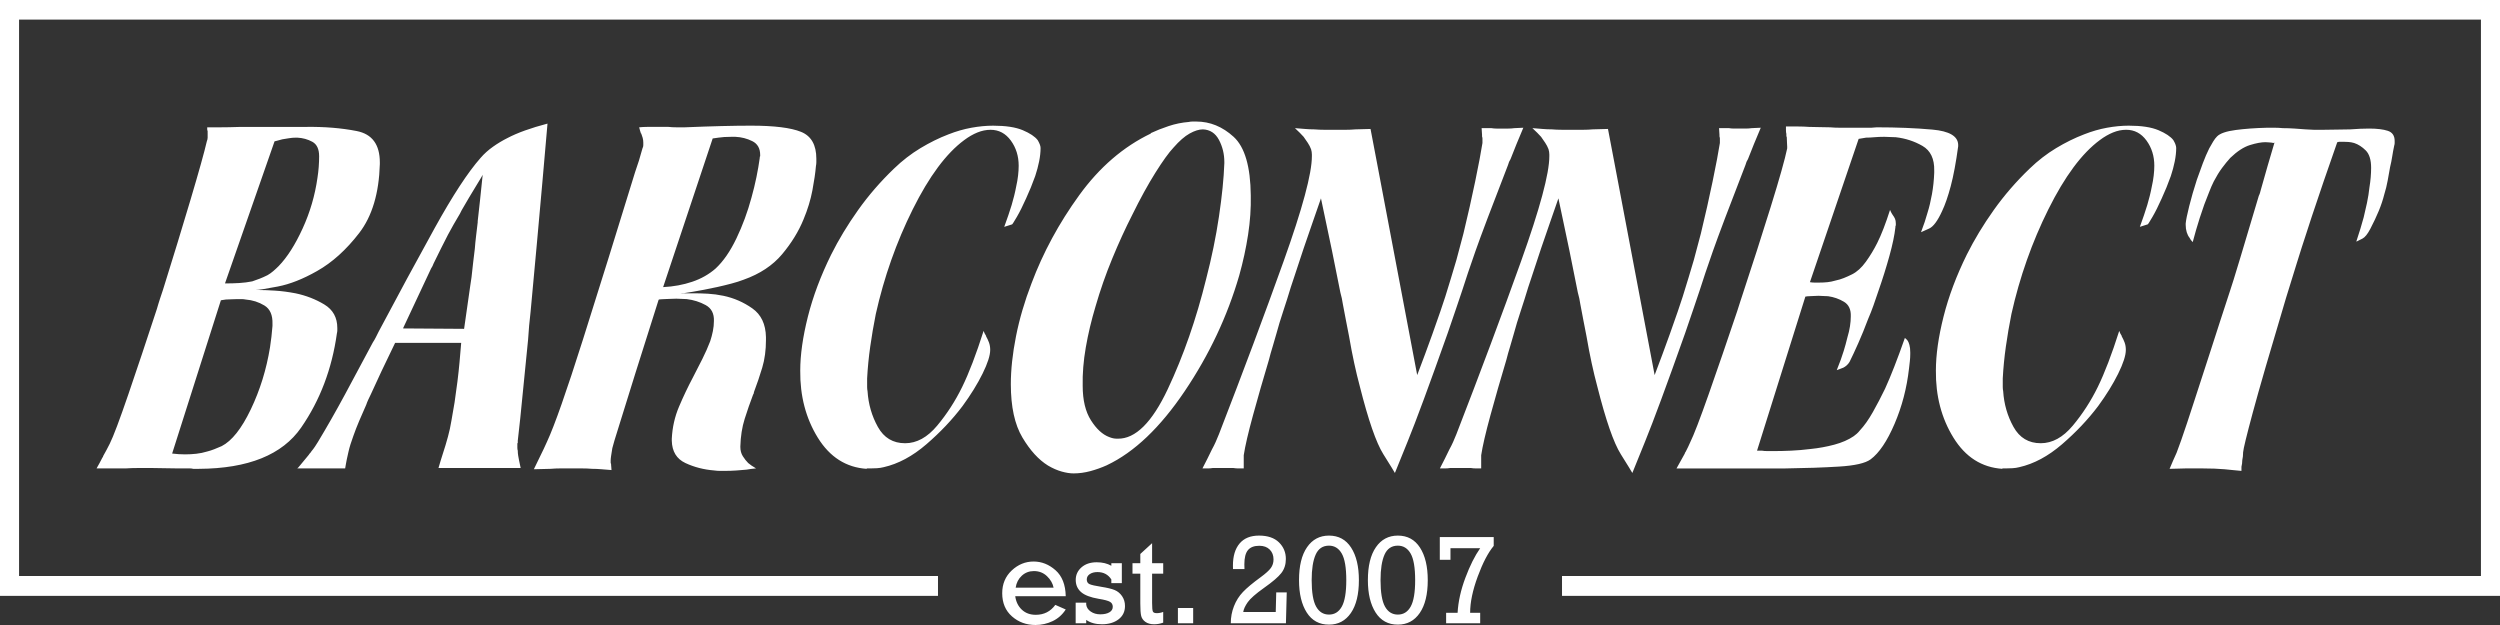 <?xml version="1.0" encoding="UTF-8"?> <svg xmlns="http://www.w3.org/2000/svg" id="Layer_1" version="1.1" viewBox="0 0 400 100"><rect x="0" y="0" width="400" height="100" fill="#333333" stroke="none"/><path d="M168.885,91.239c-1.049-.93-2.219-1.395-3.509-1.395-1.317,0-2.483.476-3.499,1.429-1.016.953-1.524,2.168-1.524,3.643,0,1.555.521,2.791,1.564,3.708s2.298,1.375,3.767,1.375c.946,0,1.853-.204,2.72-.611.867-.407,1.572-1.031,2.114-1.871l-1.668-.735c-.768,1.059-1.81,1.588-3.127,1.588-.907,0-1.651-.275-2.234-.824-.582-.549-.933-1.267-1.052-2.154h8.081c-.04-1.84-.584-3.225-1.633-4.154ZM162.506,94.024c.119-.781.447-1.418.983-1.911s1.181-.74,1.936-.74c.827,0,1.525.273,2.095.819.569.546.92,1.156,1.052,1.832h-6.065ZM179.526,95.377c.314.454.472.981.472,1.584,0,.893-.342,1.604-1.027,2.13-.685.527-1.573.79-2.665.79-1.026,0-1.863-.233-2.512-.699v.54h-1.688v-3.296h1.688v.318c.06.45.303.82.73,1.112.427.291.931.437,1.514.437.609,0,1.095-.106,1.459-.318.364-.212.546-.506.546-.884,0-.364-.151-.632-.452-.804-.301-.172-.899-.331-1.792-.475-1.324-.224-2.269-.585-2.834-1.085-.566-.5-.849-1.147-.849-1.942,0-.802.308-1.472.923-2.012.616-.54,1.426-.81,2.432-.81.907,0,1.688.187,2.343.56v-.411h1.678v3.187h-1.678v-.586c-.51-.788-1.251-1.181-2.224-1.181-.496,0-.905.108-1.226.323-.321.215-.481.501-.481.859,0,.364.147.614.442.749.294.136.928.279,1.901.431.933.145,1.638.315,2.114.51.476.196.872.52,1.186.973ZM184.336,90.113h1.777v1.678h-1.777v4.666c0,.748.041,1.21.124,1.385.083.175.289.263.62.263.351,0,.695-.066,1.032-.199v1.717c-.483.172-.966.258-1.449.258-.576,0-1.042-.128-1.4-.382-.357-.255-.582-.574-.675-.958-.093-.384-.139-1.046-.139-1.985v-4.765h-1.251v-1.678h1.251v-1.479l1.886-1.727v3.206ZM188.465,97.28h2.442v2.442h-2.442v-2.442ZM204.2,94.788h1.678l-.129,4.934h-8.825c0-.953.17-1.864.511-2.732.34-.868.82-1.626,1.438-2.275.618-.649,1.562-1.436,2.833-2.363.802-.589,1.345-1.08,1.63-1.473.285-.393.427-.851.427-1.373,0-.642-.202-1.166-.606-1.572-.404-.407-.96-.61-1.668-.61-.827,0-1.433.232-1.817.695-.384.463-.576,1.224-.576,2.283,0,.265.006.516.02.754h-1.836c-.007-.238-.01-.433-.01-.586,0-1.496.354-2.665,1.062-3.509.708-.844,1.747-1.266,3.117-1.266,1.383,0,2.444.361,3.182,1.082.738.721,1.107,1.608,1.107,2.66,0,.88-.242,1.632-.725,2.253-.483.622-1.407,1.413-2.77,2.373-1.324.94-2.192,1.704-2.606,2.293-.414.589-.654,1.112-.72,1.568h5.202l.079-3.137ZM212.638,85.695c-1.483,0-2.653.619-3.509,1.856-.857,1.237-1.286,2.994-1.286,5.271,0,2.164.412,3.891,1.236,5.182s2.01,1.936,3.559,1.936c1.482,0,2.65-.62,3.504-1.861s1.281-2.993,1.281-5.256c0-2.184-.414-3.918-1.241-5.202-.827-1.284-2.009-1.926-3.544-1.926ZM214.692,97.052c-.476.854-1.161,1.281-2.055,1.281s-1.578-.425-2.055-1.276c-.476-.85-.715-2.262-.715-4.234,0-1.767.213-3.128.64-4.085.427-.956,1.137-1.434,2.129-1.434.88,0,1.562.42,2.045,1.261.483.84.725,2.26.725,4.259,0,1.966-.238,3.375-.715,4.229ZM223.656,85.695c-1.483,0-2.653.619-3.509,1.856-.857,1.237-1.286,2.994-1.286,5.271,0,2.164.412,3.891,1.236,5.182s2.01,1.936,3.559,1.936c1.482,0,2.65-.62,3.504-1.861s1.281-2.993,1.281-5.256c0-2.184-.414-3.918-1.241-5.202-.827-1.284-2.009-1.926-3.544-1.926ZM225.711,97.052c-.476.854-1.161,1.281-2.055,1.281s-1.578-.425-2.055-1.276c-.476-.85-.715-2.262-.715-4.234,0-1.767.213-3.128.64-4.085.427-.956,1.137-1.434,2.129-1.434.88,0,1.561.42,2.045,1.261.483.84.725,2.26.725,4.259,0,1.966-.238,3.375-.715,4.229ZM230.367,85.934h8.627v1.41c-.9,1.079-1.754,2.715-2.561,4.909-.808,2.194-1.211,4.125-1.211,5.792h1.608v1.678h-5.45v-1.678h1.836c.099-1.78.513-3.643,1.241-5.589.728-1.946,1.519-3.528,2.373-4.745h-4.755v1.856h-1.707v-3.633ZM33.223,21.295v.727c0,.176-.044.375-.132.595-.396,1.718-1.267,4.835-2.61,9.349-1.344,4.516-2.808,9.306-4.394,14.371-.089.221-.165.452-.231.694-.066.242-.143.474-.231.694-.089.264-.176.54-.264.826-.089.287-.176.585-.264.892-1.63,4.978-3.15,9.526-4.559,13.644-1.41,4.119-2.401,6.751-2.973,7.896-.176.353-.353.693-.529,1.024-.176.331-.353.65-.529.958,0,.045-.011.089-.033.132-.023.045-.056.089-.099.133-.132.265-.276.54-.43.826-.155.287-.32.584-.496.892h4.625c.661-.044,1.343-.066,2.048-.066h2.18c.661,0,1.354.011,2.081.033.727.022,1.442.033,2.147.033h1.883c.154,0,.319.022.496.066h.925c7.884-.044,13.336-2.246,16.353-6.607,3.017-4.361,4.923-9.382,5.715-15.065.043-.176.066-.331.066-.463v-.397c0-1.673-.694-2.929-2.081-3.766-1.388-.837-2.919-1.431-4.592-1.784-1.146-.22-2.236-.363-3.271-.429-1.035-.066-1.861-.099-2.478-.099h-.727c.484,0,1.695-.187,3.634-.562,1.938-.374,4.03-1.2,6.277-2.478,2.422-1.365,4.668-3.391,6.739-6.079,2.07-2.686,3.172-6.365,3.304-11.034v-.264c0-2.863-1.234-4.536-3.7-5.022-2.468-.484-5.177-.704-8.127-.661h-10.44c-1.278.044-2.39.066-3.337.066h-2.015v.33c0,.089.022.176.066.264v.33ZM43.926,22.617c.043,0,.175-.033.396-.099.22-.066.506-.143.859-.231.308-.043.649-.099,1.024-.165.374-.066.76-.099,1.156-.099h.198c.881.044,1.685.264,2.412.661.727.397,1.09,1.168,1.09,2.313,0,.573-.023,1.146-.066,1.718-.044.573-.11,1.146-.198,1.718-.397,2.819-1.189,5.529-2.379,8.127-1.189,2.599-2.467,4.603-3.832,6.013-.309.309-.606.584-.892.826-.287.243-.584.452-.892.628-.441.221-.859.408-1.256.562-.396.155-.793.297-1.189.429-.661.132-1.344.221-2.048.264-.705.044-1.476.066-2.312.066l7.929-22.729ZM35.337,48.055h-.066c.308-.043.595-.088.859-.132.22,0,.496-.01.826-.033.331-.022.671-.033,1.024-.033h.661c.22,0,.44.023.661.066,1.101.089,2.103.408,3.006.958.902.551,1.332,1.531,1.288,2.94v.331c-.044.573-.099,1.146-.165,1.717-.066.573-.143,1.147-.231,1.718-.573,3.525-1.597,6.828-3.072,9.911-1.476,3.084-3.029,5.044-4.658,5.881-.396.176-.793.341-1.189.495-.397.155-.771.276-1.123.363-.573.177-1.156.297-1.751.363-.595.066-1.201.099-1.817.099-.309,0-.639-.01-.991-.033-.353-.022-.705-.055-1.057-.099l7.797-24.514ZM82.777,70.983c0-.043.022-.088.066-.133v-.33c.264-2.246.529-4.767.793-7.566.264-2.796.55-5.67.859-8.623.043-.749.099-1.486.165-2.213.066-.727.142-1.464.231-2.213.704-7.533,1.332-14.426,1.883-20.681.55-6.254.826-9.404.826-9.448-2.687.705-4.823,1.476-6.409,2.312-.793.396-1.564.859-2.312,1.388-.749.529-1.41,1.123-1.982,1.784-2.027,2.291-4.483,6.046-7.367,11.265-2.886,5.22-5.87,10.737-8.953,16.552-.132.264-.276.551-.429.859-.155.309-.32.595-.496.859-1.498,2.82-2.985,5.595-4.46,8.326-1.476,2.731-2.919,5.264-4.328,7.598-.132.221-.287.463-.463.727-.176.265-.375.529-.595.793-.044.089-.11.177-.198.264-.089.089-.155.177-.198.265-.485.573-.902,1.08-1.256,1.52-.352.441-.55.661-.595.661h7.665c.043-.264.088-.517.132-.76.043-.242.088-.473.132-.693.043-.22.088-.418.132-.595.043-.176.088-.374.132-.595.088-.397.198-.803.33-1.223.132-.418.286-.869.463-1.354.264-.749.572-1.542.925-2.379.352-.836.727-1.695,1.123-2.577.088-.265.198-.539.33-.826.132-.286.264-.562.397-.826.968-2.158,2.268-4.911,3.898-8.259h10.572c0,.088-.089,1.113-.264,3.072-.176,1.961-.441,4.108-.793,6.442-.176.969-.342,1.927-.495,2.874-.155.947-.342,1.817-.562,2.61-.132.485-.264.948-.397,1.388-.132.441-.264.859-.396,1.255-.132.397-.254.783-.364,1.156-.11.375-.231.783-.363,1.223h13.149c-.089-.484-.177-.902-.264-1.255-.044-.22-.089-.463-.132-.727-.044-.265-.066-.529-.066-.793-.044-.132-.066-.286-.066-.463v-.661ZM76.434,35.369v.198c-.089.749-.177,1.487-.264,2.213-.089.727-.155,1.399-.198,2.015-.089.661-.176,1.388-.264,2.18-.089.793-.176,1.586-.264,2.379-.044.221-.077.441-.099.661-.023.221-.056.441-.099.661-.264,1.85-.595,4.162-.991,6.938l-9.779-.066c1.85-3.964,3.347-7.158,4.493-9.58.088-.132.165-.264.231-.397.066-.132.121-.264.165-.396.397-.836.793-1.64,1.189-2.412.397-.77.77-1.508,1.124-2.213.264-.484.562-1.024.892-1.619.33-.595.671-1.178,1.024-1.751.043-.088.088-.175.132-.264.043-.088.088-.175.132-.264.836-1.454,1.608-2.752,2.313-3.898.704-1.145,1.057-1.74,1.057-1.784-.309,3.039-.573,5.507-.793,7.4ZM114.69,45.941c.793-.176,1.563-.364,2.312-.562.748-.198,1.409-.407,1.982-.628,2.599-.925,4.647-2.279,6.145-4.063,1.497-1.784,2.643-3.644,3.436-5.583.661-1.586,1.134-3.138,1.421-4.658.286-1.52.473-2.808.562-3.865.043-.22.066-.429.066-.628v-.562c0-2.202-.816-3.634-2.445-4.295-1.63-.661-4.295-.991-7.995-.991-1.41,0-2.996.023-4.757.066-1.762.044-3.7.11-5.814.198h-1.388c-.441,0-.859-.022-1.256-.066h-3.436c-.396,0-.816.023-1.256.066.043.176.088.342.132.496.043.155.088.297.132.429,0,.044.022.066.066.066.088.221.165.452.231.694.066.242.099.496.099.76v.429c0,.155-.044.32-.132.496-.176.661-.363,1.311-.562,1.949-.198.639-.408,1.267-.628,1.883-2.907,9.471-5.682,18.38-8.325,26.727-2.643,8.348-4.559,13.799-5.748,16.353-.176.397-.353.783-.529,1.156-.176.375-.353.738-.529,1.09-.176.352-.353.716-.529,1.09-.176.375-.353.738-.529,1.09.484,0,.947-.011,1.388-.033.44-.023.881-.033,1.322-.033.484-.044.991-.066,1.52-.066h3.469c.55,0,1.09.022,1.619.066.484,0,.98.022,1.487.066.506.044,1.046.088,1.619.132,0-.176-.011-.33-.033-.463-.023-.132-.033-.264-.033-.396v-.132c-.044-.044-.066-.11-.066-.199v-.331c0-.175.022-.418.066-.727.043-.308.109-.727.198-1.255.043-.265.451-1.619,1.222-4.064.77-2.445,1.596-5.098,2.478-7.961.925-2.951,2.158-6.85,3.7-11.695l.066-.066c.043,0,.142-.01.297-.033.154-.022.363-.033.628-.033.22,0,.496-.01.826-.033.331-.022.671-.033,1.024-.033.264,0,.539.011.826.033.286.023.562.033.826.033,1.101.132,2.114.452,3.039.958.925.507,1.365,1.355,1.322,2.544,0,.529-.056,1.069-.165,1.619-.11.551-.254,1.09-.429,1.619-.353.925-.771,1.873-1.256,2.841-.485.969-.991,1.961-1.52,2.974-.793,1.498-1.531,3.051-2.213,4.658-.683,1.609-1.069,3.316-1.156,5.121v.33c.043,1.718.77,2.907,2.18,3.568,1.409.66,2.951,1.057,4.625,1.189.308.043.595.066.859.066h.793c.661,0,1.299-.022,1.916-.066.616-.045,1.145-.089,1.586-.132.484-.089.991-.155,1.52-.199-.529-.308-.948-.595-1.255-.859-.309-.308-.595-.671-.859-1.09-.264-.418-.397-.914-.397-1.487v-.066c.043-1.629.275-3.105.694-4.426.418-1.322.869-2.621,1.355-3.898.043-.044.076-.11.099-.199.022-.087.033-.154.033-.198.484-1.277.925-2.577,1.322-3.899.396-1.321.595-2.796.595-4.426v-.463c-.044-2.07-.771-3.601-2.18-4.592-1.41-.991-2.952-1.662-4.625-2.015-.837-.176-1.663-.286-2.478-.331-.816-.043-1.553-.066-2.213-.066h-1.586c-.177.044-.375.066-.595.066.043,0,.671-.099,1.883-.297,1.211-.198,2.521-.451,3.932-.76ZM106.1,45.941l7.929-23.787c.308-.043.616-.088.925-.132.264-.043.572-.076.925-.099.352-.022.727-.033,1.123-.033h.661c.968.044,1.872.276,2.709.694.836.419,1.256,1.156,1.256,2.213v.198c-.044.044-.066.089-.066.132v.132c-.132.969-.309,1.993-.529,3.072-.221,1.08-.485,2.17-.793,3.271-.617,2.291-1.421,4.471-2.412,6.541-.991,2.071-2.104,3.678-3.337,4.824-1.057.925-2.302,1.63-3.733,2.114-1.432.485-2.985.771-4.658.859ZM138.741,61.27v.661c0,.22.022.441.066.66.132,2.071.682,3.976,1.652,5.716.968,1.74,2.422,2.61,4.361,2.61,1.85,0,3.557-.936,5.121-2.808,1.563-1.872,2.896-3.931,3.997-6.178,1.101-2.246,2.246-5.242,3.436-8.986.043.133.099.265.165.397.066.132.142.264.231.396v.067c.175.309.33.639.463.991.132.353.198.749.198,1.189,0,.882-.408,2.148-1.222,3.799-.816,1.652-1.883,3.381-3.205,5.187-1.63,2.159-3.558,4.196-5.781,6.112-2.225,1.916-4.504,3.139-6.839,3.667-.353.089-.716.144-1.09.166-.375.022-.738.033-1.09.033h-.529v.066c-3.304-.22-5.914-1.883-7.83-4.989-1.916-3.105-2.853-6.684-2.808-10.737,0-2.511.407-5.384,1.222-8.623.815-3.237,2.059-6.552,3.733-9.944,1.189-2.379,2.62-4.746,4.295-7.103,1.673-2.356,3.59-4.569,5.748-6.64,1.322-1.277,2.731-2.367,4.229-3.271,1.497-.902,2.995-1.64,4.493-2.213,1.233-.484,2.455-.836,3.667-1.057,1.211-.22,2.367-.33,3.469-.33,2.026,0,3.611.242,4.757.727,1.145.485,1.938,1.014,2.379,1.586.132.221.241.441.33.661.088.221.132.419.132.595,0,.661-.077,1.377-.231,2.147-.155.771-.363,1.553-.628,2.346-.221.617-.452,1.222-.694,1.817-.243.595-.496,1.179-.76,1.751-.529,1.189-1.024,2.18-1.487,2.973-.463.793-.716,1.189-.76,1.189l-1.255.397c.484-1.322.881-2.488,1.189-3.502.132-.44.264-.925.396-1.454.132-.529.242-1.035.331-1.52.132-.572.231-1.145.297-1.718.066-.572.099-1.101.099-1.586,0-1.541-.419-2.885-1.256-4.031-.837-1.145-1.916-1.718-3.237-1.718-.705,0-1.41.143-2.114.43-.705.287-1.41.694-2.114,1.222-2.864,2.114-5.606,5.804-8.226,11.067-2.621,5.264-4.592,10.848-5.913,16.75-.353,1.763-.65,3.502-.892,5.22-.243,1.717-.408,3.414-.496,5.088v.727ZM177.129,74.419c4.361-2.07,8.501-6.013,12.422-11.827,3.92-5.814,6.827-11.981,8.722-18.5.616-2.202,1.09-4.382,1.421-6.541.331-2.158.473-4.25.43-6.277-.044-4.625-.958-7.752-2.742-9.382-1.784-1.629-3.777-2.445-5.98-2.445h-.595c-.221,0-.419.023-.595.066-1.102.089-2.18.308-3.238.661-1.057.353-2.005.727-2.841,1.123v.066c-4.405,2.114-8.226,5.408-11.464,9.878-3.237,4.471-5.781,9.174-7.631,14.107-1.102,2.864-1.928,5.682-2.478,8.458-.551,2.775-.826,5.33-.826,7.665,0,3.612.616,6.453,1.85,8.523,1.233,2.071,2.599,3.568,4.097,4.493.748.441,1.475.76,2.18.958.704.199,1.343.298,1.916.298.881,0,1.773-.122,2.676-.363.902-.243,1.794-.562,2.676-.958ZM173.726,55.588c.374-2.158.892-4.338,1.553-6.541.748-2.599,1.64-5.154,2.676-7.665,1.035-2.511,2.103-4.845,3.205-7.004,1.277-2.599,2.511-4.845,3.7-6.74,1.189-1.893,2.158-3.238,2.907-4.03.925-1.057,1.784-1.806,2.577-2.247.793-.44,1.497-.661,2.114-.661,1.145.044,2.004.606,2.577,1.685.572,1.08.859,2.258.859,3.535v.198c-.089,2.423-.375,5.264-.859,8.524-.485,3.26-1.168,6.586-2.048,9.977-1.586,6.432-3.634,12.312-6.145,17.642-2.511,5.33-5.176,7.973-7.995,7.929h-.132c-.221,0-.429-.022-.628-.066-.198-.043-.408-.109-.628-.198-1.057-.397-2.027-1.288-2.907-2.676-.882-1.388-1.322-3.226-1.322-5.517-.044-1.938.121-3.986.496-6.145ZM221.332,72.668c-1.146-1.828-2.401-5.451-3.766-10.869-.309-1.145-.606-2.379-.891-3.7-.287-1.321-.562-2.752-.826-4.294-.177-.836-.342-1.685-.496-2.544-.155-.859-.32-1.728-.496-2.61-.044-.308-.099-.616-.165-.925-.066-.308-.143-.616-.231-.925-.749-3.876-1.784-8.897-3.105-15.065,0,.044-.453,1.344-1.355,3.898-.903,2.555-1.883,5.463-2.94,8.722-.088.264-.176.529-.264.793-.089.264-.177.529-.264.793-.397,1.321-.804,2.61-1.223,3.865-.419,1.255-.783,2.456-1.09,3.601-.177.661-.374,1.344-.595,2.048-.221.705-.419,1.41-.595,2.114-.925,3.083-1.773,6.035-2.544,8.854-.771,2.819-1.267,4.956-1.487,6.409v2.114h-.859c-.264,0-.529-.022-.793-.066h-3.304c-.264.044-.529.066-.793.066h-.859c.264-.529.529-1.046.793-1.553.264-.506.506-1.002.727-1.487.22-.396.418-.793.595-1.189.175-.396.352-.815.528-1.255,3.876-9.999,7.323-19.216,10.341-27.652,3.017-8.435,4.526-14.041,4.526-16.816v-.264c0-.132-.011-.275-.033-.43-.023-.154-.056-.297-.099-.43-.132-.352-.309-.694-.528-1.024-.221-.33-.441-.649-.661-.958-.353-.396-.816-.859-1.387-1.388.572.044,1.112.089,1.619.132.506.044,1.002.066,1.487.066.528.044,1.067.066,1.619.066h3.436c.506,0,1.001-.022,1.487-.066.397,0,.793-.01,1.189-.033.397-.022.815-.033,1.256-.033l1.057,5.55,6.409,33.83c.088-.22.506-1.332,1.256-3.337.749-2.004,1.562-4.283,2.445-6.839.133-.396.265-.793.397-1.189.132-.396.264-.793.396-1.189.308-1.013.616-2.015.925-3.006.308-.991.595-1.949.859-2.874.176-.704.364-1.409.562-2.114.199-.704.385-1.409.562-2.114.704-2.907,1.332-5.693,1.883-8.358.55-2.665.935-4.702,1.156-6.112v-.727c0-.088-.023-.198-.066-.33v-.264c0-.176-.011-.352-.033-.529-.023-.175-.033-.352-.033-.529h1.586c.264.044.529.066.793.066h1.883c.33,0,.649-.022.958-.066.219,0,.451-.01.694-.033.241-.022.495-.033.759-.033-.396.925-.759,1.795-1.09,2.61-.331.816-.65,1.619-.958,2.412-.089.132-.166.276-.231.43-.067.155-.122.32-.166.496-2.599,6.696-4.339,11.299-5.22,13.809-.882,2.511-1.585,4.603-2.114,6.277-.309.882-.627,1.828-.958,2.841-.331,1.014-.782,2.335-1.355,3.964-2.952,8.326-5.088,14.107-6.409,17.344-1.321,3.238-2.005,4.923-2.048,5.055-.089-.177-.705-1.178-1.85-3.006ZM252.452,46.8c-.749-3.876-1.784-8.897-3.106-15.065,0,.044-.452,1.344-1.355,3.898-.903,2.555-1.883,5.463-2.94,8.722-.089.264-.177.529-.264.793-.089.264-.177.529-.265.793-.397,1.321-.804,2.61-1.222,3.865-.419,1.255-.782,2.456-1.09,3.601-.177.661-.375,1.344-.595,2.048-.221.705-.419,1.41-.595,2.114-.925,3.083-1.774,6.035-2.544,8.854-.771,2.819-1.267,4.956-1.486,6.409v2.114h-.859c-.265,0-.529-.022-.793-.066h-3.304c-.265.044-.529.066-.793.066h-.859c.264-.529.528-1.046.793-1.553.265-.506.506-1.002.727-1.487.22-.396.418-.793.595-1.189.175-.396.351-.815.528-1.255,3.875-9.999,7.323-19.216,10.341-27.652,3.017-8.435,4.526-14.041,4.526-16.816v-.264c0-.132-.011-.275-.033-.43-.023-.154-.056-.297-.099-.43-.132-.352-.309-.694-.529-1.024-.221-.33-.441-.649-.661-.958-.353-.396-.816-.859-1.388-1.388.572.044,1.112.089,1.619.132.506.044,1.002.066,1.487.066.529.044,1.068.066,1.619.066h3.436c.506,0,1.002-.022,1.487-.066.396,0,.793-.01,1.189-.033.396-.022.814-.033,1.256-.033l1.057,5.55,6.409,33.83c.087-.22.506-1.332,1.255-3.337.749-2.004,1.563-4.283,2.445-6.839.133-.396.265-.793.397-1.189.132-.396.264-.793.396-1.189.308-1.013.616-2.015.925-3.006.308-.991.595-1.949.859-2.874.176-.704.363-1.409.562-2.114.198-.704.385-1.409.562-2.114.704-2.907,1.331-5.693,1.883-8.358.55-2.665.936-4.702,1.156-6.112v-.727c0-.088-.023-.198-.066-.33v-.264c0-.176-.011-.352-.033-.529-.022-.175-.033-.352-.033-.529h1.586c.264.044.528.066.793.066h1.883c.33,0,.649-.022.958-.066.22,0,.451-.01.694-.033.242-.022.495-.033.76-.033-.397.925-.76,1.795-1.09,2.61-.33.816-.65,1.619-.958,2.412-.089.132-.165.276-.231.43-.066.155-.122.32-.165.496-2.599,6.696-4.339,11.299-5.22,13.809-.882,2.511-1.586,4.603-2.114,6.277-.309.882-.627,1.828-.958,2.841-.331,1.014-.783,2.335-1.355,3.964-2.951,8.326-5.088,14.107-6.409,17.344-1.321,3.238-2.005,4.923-2.048,5.055-.089-.177-.706-1.178-1.85-3.006-1.146-1.828-2.401-5.451-3.766-10.869-.309-1.145-.606-2.379-.892-3.7-.287-1.321-.561-2.752-.826-4.294-.176-.836-.342-1.685-.496-2.544-.155-.859-.32-1.728-.495-2.61-.044-.308-.099-.616-.165-.925-.066-.308-.144-.616-.231-.925ZM285.951,23.608v-.132c0-.175-.011-.396-.033-.661-.022-.264-.033-.55-.033-.859-.045-.088-.066-.176-.066-.264v-.264c-.045-.176-.066-.374-.066-.595v-.595h1.95c.595,0,1.178.023,1.751.066.529,0,1.068.011,1.619.033.55.023,1.133.033,1.751.033.484.044,1.013.066,1.586.066h5.021c.133,0,.265-.01.397-.033.132-.022.286-.033.463-.033,3.215,0,6.178.122,8.887.363,2.709.243,4.085,1.047,4.13,2.412v.264c-.353,2.6-.75,4.724-1.19,6.376-.441,1.652-.903,2.985-1.387,3.997-.705,1.543-1.388,2.468-2.048,2.775-.661.308-1.101.507-1.321.595.44-1.145.793-2.202,1.057-3.172.264-.836.495-1.806.693-2.907.199-1.101.319-2.247.364-3.436v-.33c.043-1.893-.585-3.215-1.883-3.964-1.3-.748-2.72-1.211-4.262-1.388-.309,0-.617-.01-.925-.033-.309-.022-.617-.033-.925-.033-.573,0-1.101.023-1.586.066-.485.044-.925.066-1.321.066-.353.044-.749.11-1.189.198l-7.797,22.928c.265.044.518.066.76.066h.694c.484,0,.936-.022,1.355-.066.418-.043.848-.132,1.289-.264.44-.088.881-.22,1.321-.397.44-.175.881-.374,1.322-.595.793-.396,1.53-1.067,2.213-2.015.682-.947,1.288-1.949,1.817-3.006.661-1.322,1.343-3.083,2.048-5.286.043.132.099.254.165.363.066.11.121.21.165.297.044.044.088.11.133.198.132.176.241.363.33.562.088.198.132.452.132.76v.264c-.044.089-.066.155-.066.198v.132c-.132,1.234-.452,2.765-.958,4.592-.507,1.828-1.09,3.69-1.751,5.583-.264.793-.529,1.564-.793,2.313-.265.749-.551,1.476-.859,2.18-.529,1.411-1.057,2.709-1.586,3.898-.528,1.19-.991,2.181-1.387,2.974-.132.221-.287.407-.463.561-.177.155-.353.276-.529.363-.221.089-.419.166-.595.231-.177.066-.331.122-.463.166.484-1.189.859-2.224,1.123-3.106.088-.308.187-.65.297-1.024.11-.374.208-.76.297-1.156.176-.572.308-1.145.397-1.718.088-.572.132-1.1.132-1.585.044-1.101-.32-1.883-1.09-2.346-.771-.463-1.619-.76-2.544-.892-.265,0-.529-.01-.793-.033-.264-.022-.507-.033-.727-.033-.309,0-.584.011-.826.033-.243.023-.474.033-.694.033-.176,0-.375.023-.595.066l-7.731,24.646h.793c.22.045.506.066.859.066h1.123c.793,0,1.685-.021,2.676-.066.991-.044,2.016-.132,3.073-.264,1.321-.133,2.598-.364,3.832-.694,1.232-.331,2.268-.782,3.105-1.355.176-.132.341-.264.496-.396.153-.132.319-.308.495-.529.704-.748,1.398-1.728,2.081-2.94.682-1.211,1.332-2.455,1.949-3.733.925-2.026,1.982-4.735,3.172-8.127.176.132.331.287.463.463.088.132.175.353.264.661.088.309.133.705.133,1.19v.264c0,.396-.023.782-.066,1.156-.044.374-.088.759-.132,1.156-.353,3.128-1.123,6.079-2.312,8.854-1.189,2.775-2.467,4.67-3.832,5.683-.837.617-2.522,1.002-5.055,1.156-2.533.155-5.385.254-8.557.297h-17.444c.529-.968.969-1.761,1.322-2.379,0-.044.01-.088.033-.132.022-.044.055-.088.099-.133.132-.265.264-.529.396-.793.132-.264.242-.506.331-.727.572-1.146,1.563-3.722,2.973-7.731,1.409-4.008,2.929-8.434,4.559-13.28.087-.265.175-.539.264-.826.087-.286.176-.562.264-.826.044-.088.076-.187.099-.298.022-.109.055-.208.099-.297,1.674-5.065,3.215-9.867,4.625-14.404,1.409-4.536,2.29-7.665,2.643-9.382v-.132ZM348.06,23.079c.087.221.132.419.132.595,0,.661-.077,1.377-.231,2.147-.155.771-.363,1.553-.628,2.346-.221.617-.452,1.222-.693,1.817-.243.595-.496,1.179-.76,1.751-.529,1.189-1.024,2.18-1.487,2.973-.462.793-.716,1.189-.759,1.189l-1.256.397c.484-1.322.881-2.488,1.189-3.502.133-.44.265-.925.397-1.454.132-.529.242-1.035.331-1.52.132-.572.231-1.145.297-1.718.066-.572.099-1.101.099-1.586,0-1.541-.419-2.885-1.255-4.031-.837-1.145-1.916-1.718-3.238-1.718-.705,0-1.41.143-2.114.43-.705.287-1.41.694-2.114,1.222-2.864,2.114-5.606,5.804-8.226,11.067-2.621,5.264-4.592,10.848-5.913,16.75-.353,1.763-.65,3.502-.892,5.22-.243,1.717-.408,3.414-.496,5.088v1.388c0,.22.022.441.067.66.132,2.071.682,3.976,1.652,5.716.968,1.74,2.422,2.61,4.36,2.61,1.85,0,3.557-.936,5.121-2.808,1.563-1.872,2.896-3.931,3.998-6.178,1.1-2.246,2.246-5.242,3.436-8.986.044.133.099.265.165.397.066.132.142.264.231.396v.067c.176.309.331.639.463.991.132.353.198.749.198,1.189,0,.882-.407,2.148-1.222,3.799-.816,1.652-1.883,3.381-3.204,5.187-1.63,2.159-3.558,4.196-5.781,6.112-2.225,1.916-4.504,3.139-6.839,3.667-.353.089-.716.144-1.09.166-.375.022-.738.033-1.09.033h-.529v.066c-3.304-.22-5.913-1.883-7.829-4.989-1.916-3.105-2.853-6.684-2.808-10.737,0-2.511.407-5.384,1.223-8.623.815-3.237,2.058-6.552,3.733-9.944,1.189-2.379,2.62-4.746,4.295-7.103,1.673-2.356,3.59-4.569,5.748-6.64,1.322-1.277,2.731-2.367,4.229-3.271,1.497-.902,2.995-1.64,4.493-2.213,1.233-.484,2.455-.836,3.667-1.057,1.211-.22,2.368-.33,3.469-.33,2.026,0,3.611.242,4.758.727,1.145.485,1.938,1.014,2.378,1.586.132.221.242.441.331.661ZM362.827,26.515c.374-1.277.737-2.511,1.09-3.7l-.198.066c-.132-.043-.243-.066-.33-.066-.089,0-.21-.01-.364-.033-.155-.022-.341-.033-.561-.033-.661,0-1.487.155-2.478.463-.991.309-2.038.991-3.138,2.048-.441.485-.882,1.024-1.322,1.619-.441.595-.882,1.311-1.321,2.147-.265.529-.518,1.113-.76,1.751-.243.639-.495,1.288-.76,1.949-.529,1.498-.969,2.864-1.321,4.097-.353,1.234-.529,1.873-.529,1.916-.221-.22-.397-.462-.529-.727-.177-.22-.32-.506-.43-.859-.11-.352-.165-.748-.165-1.189v-.198c.043-.529.231-1.454.561-2.775.331-1.322.737-2.731,1.223-4.229.308-.881.628-1.761.958-2.643.331-.881.671-1.674,1.024-2.379.22-.396.429-.76.627-1.09.199-.33.407-.605.628-.826.484-.484,1.475-.826,2.973-1.024,1.497-.198,3.172-.319,5.022-.363h1.223c.418,0,.848.023,1.289.066.616,0,1.244.023,1.883.066.638.044,1.244.089,1.817.132.22,0,.44.011.661.033.22.023.44.033.661.033h1.321c.793,0,1.563-.01,2.313-.033.749-.022,1.453-.033,2.114-.033.572-.043,1.112-.076,1.619-.099.506-.022.98-.033,1.421-.033,1.277,0,2.28.122,3.006.364.727.242,1.09.782,1.09,1.619v.33c0,.132-.022.264-.066.396-.132.617-.243,1.212-.33,1.784-.089.573-.199,1.123-.331,1.652-.132.749-.264,1.487-.397,2.213-.132.727-.309,1.443-.529,2.147-.221.882-.518,1.774-.892,2.676-.375.903-.826,1.862-1.355,2.874-.441.837-.859,1.355-1.255,1.553-.397.198-.683.342-.859.43-.044,0-.088.023-.132.066.484-1.454.881-2.752,1.189-3.898.176-.704.352-1.475.529-2.312.176-.836.308-1.674.397-2.511.088-.529.154-1.057.198-1.586.044-.529.067-1.035.067-1.52,0-1.277-.287-2.202-.859-2.775-.573-.572-1.189-.968-1.85-1.189-.309-.088-.606-.142-.892-.165-.287-.022-.562-.033-.826-.033h-.727c-.089.044-.176.066-.264.066-.793,2.247-1.52,4.339-2.18,6.277-.661,1.939-1.3,3.832-1.916,5.682-.132.396-.264.804-.396,1.222-.133.419-.265.826-.397,1.222-.529,1.586-1.057,3.237-1.586,4.956-.529,1.718-1.101,3.568-1.718,5.55-2.555,8.546-4.328,14.658-5.319,18.335-.991,3.679-1.509,5.804-1.553,6.376,0,.221-.011.441-.033.661-.023.22-.056.419-.099.595,0,.177-.011.353-.033.528-.023.177-.056.353-.099.529v.66c-.485-.044-.948-.088-1.388-.132-.441-.044-.882-.088-1.321-.132-.529-.044-1.069-.077-1.619-.099-.551-.022-1.156-.033-1.817-.033h-2.841c-.397,0-.805.01-1.223.033-.419.022-.849.033-1.289.033.176-.44.363-.881.562-1.322.198-.44.385-.859.561-1.255.132-.352.253-.683.363-.992.11-.307.231-.638.363-.991.572-1.629,1.266-3.711,2.082-6.244.814-2.532,1.662-5.142,2.544-7.829.572-1.762,1.134-3.502,1.685-5.22.55-1.718,1.068-3.304,1.553-4.758.175-.484.715-2.224,1.619-5.22.902-2.995,1.883-6.277,2.94-9.845.088-.176.154-.341.198-.496.044-.154.088-.319.133-.496.352-1.277.715-2.554,1.09-3.832ZM400,0v95.341h-150.078v-3.177h147.028V3.138H3.05v89.027h147.028v3.177H0V0h400Z" fill="#fff"></path></svg> 